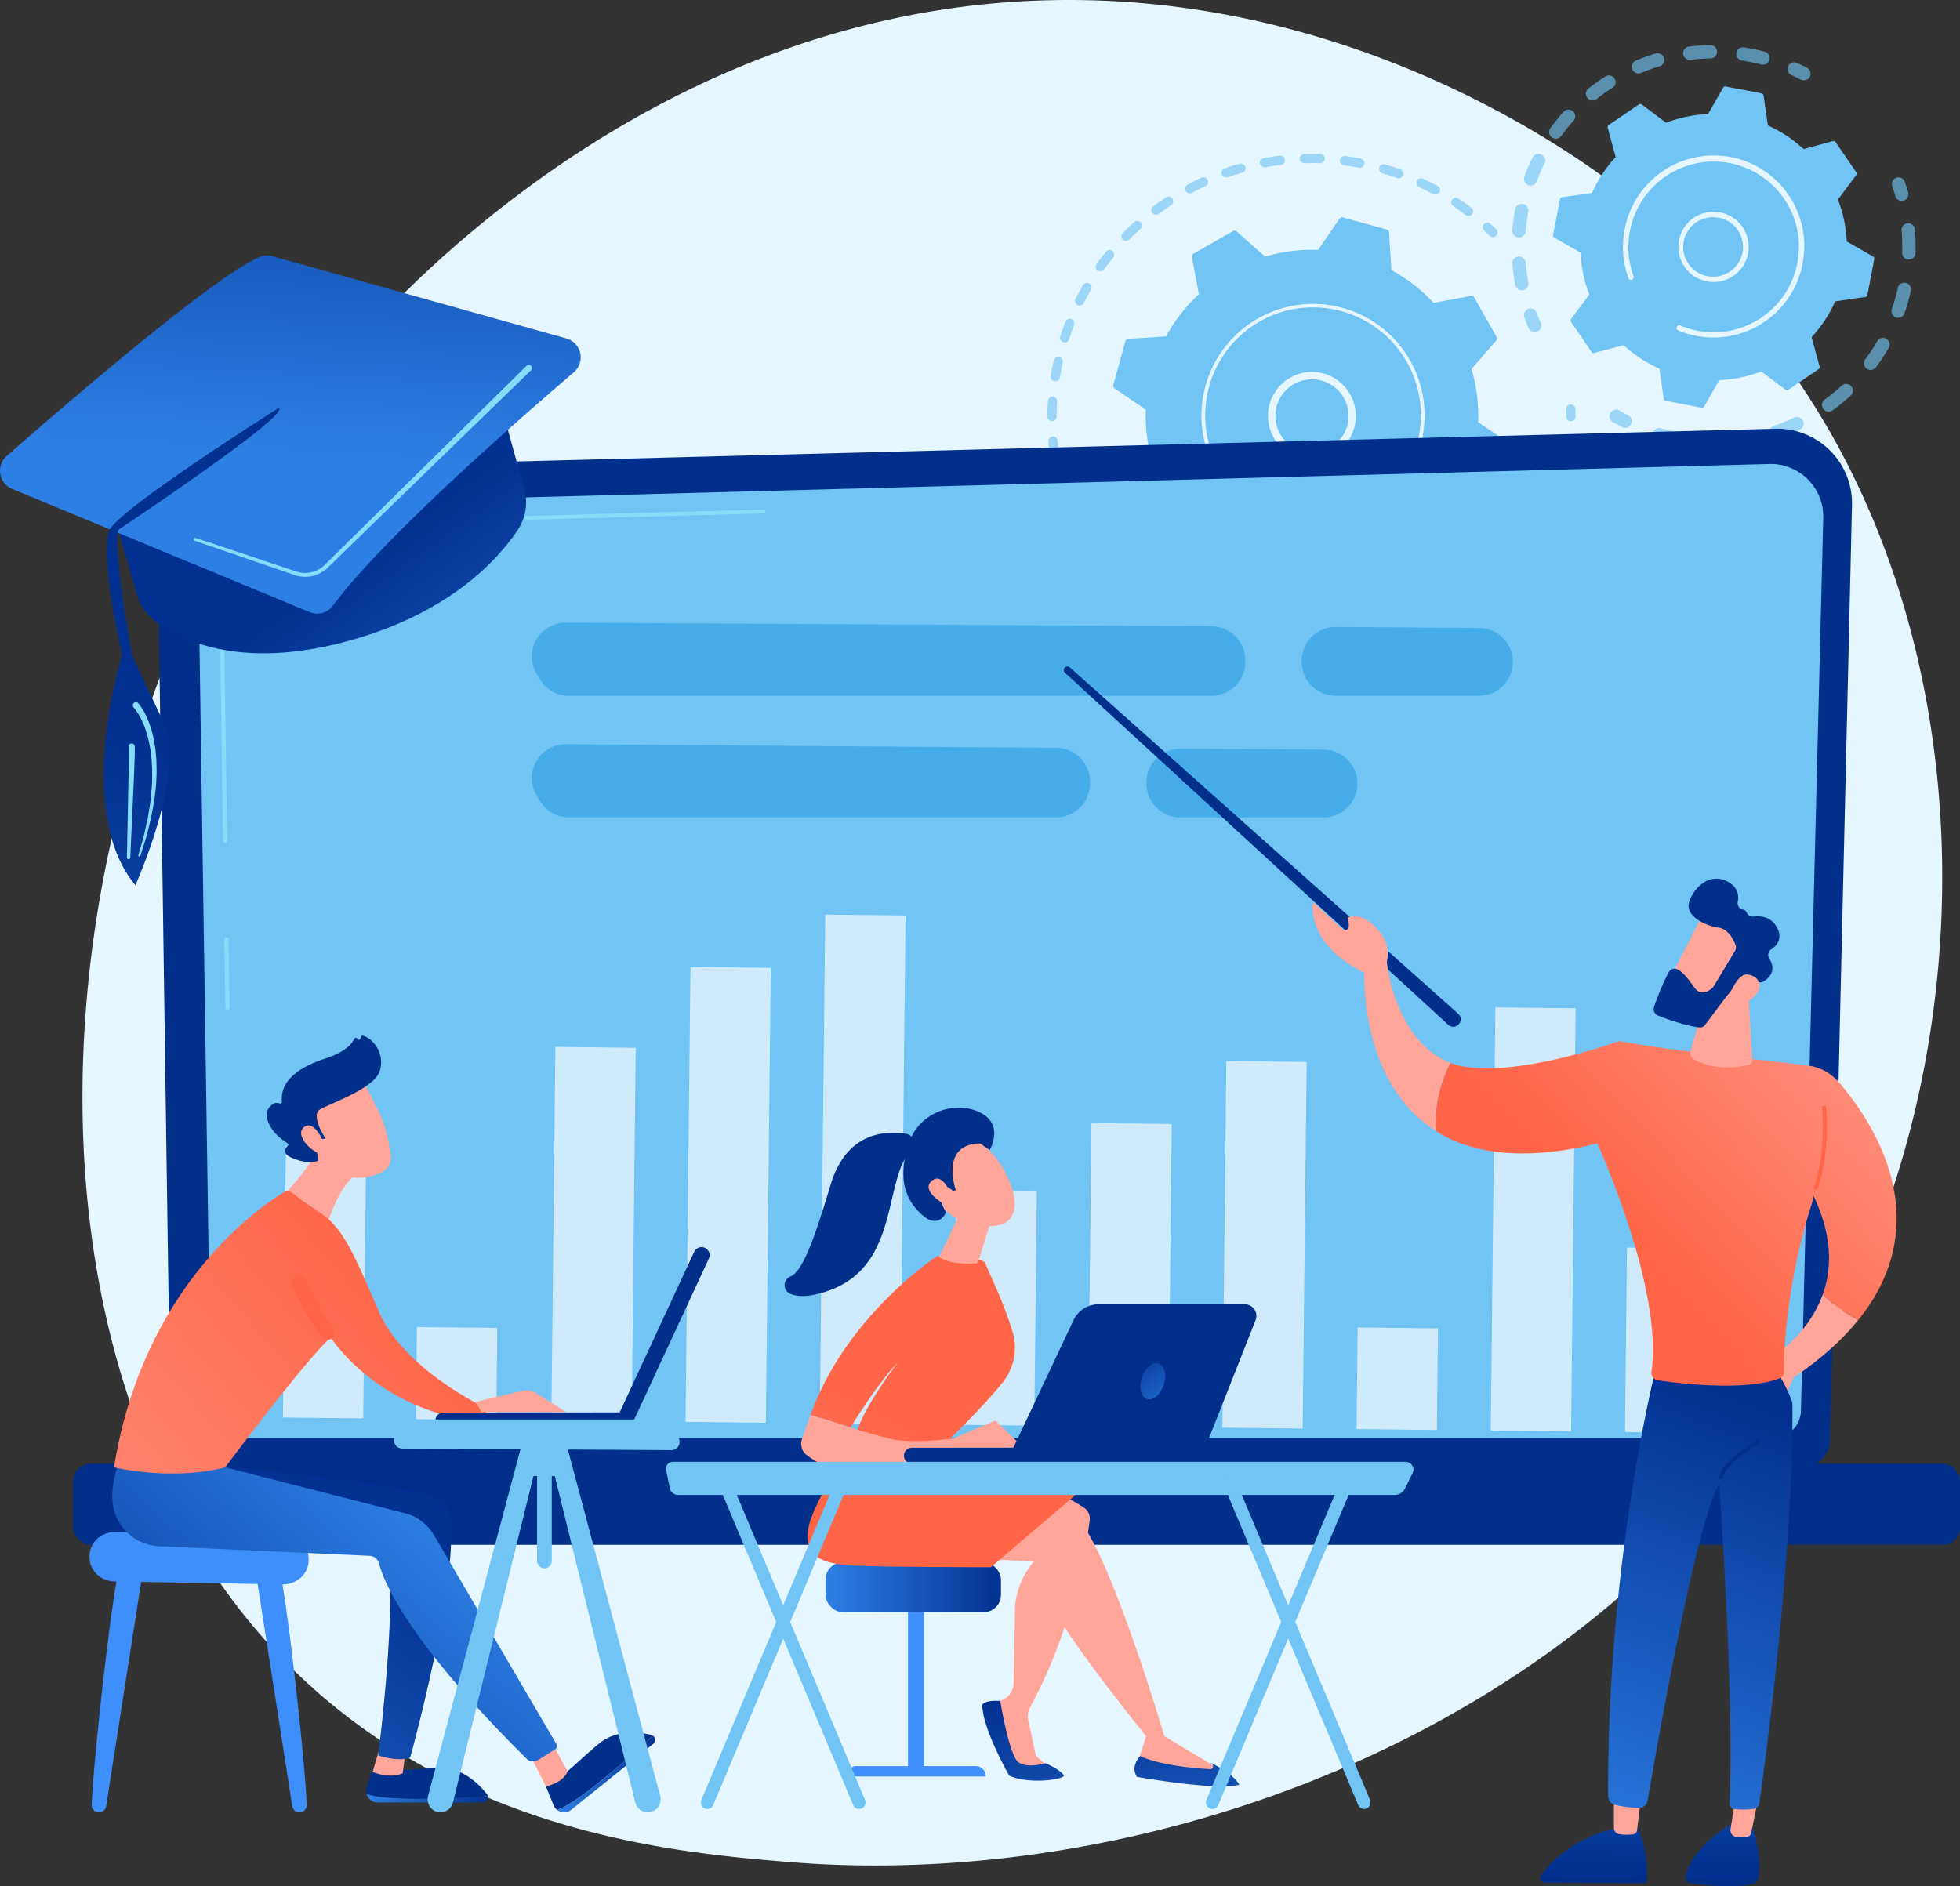 <svg id="Layer_1" data-name="Layer 1" xmlns="http://www.w3.org/2000/svg" xmlns:xlink="http://www.w3.org/1999/xlink" viewBox="0 0 857.41 825.23"><rect x="0" y="0" width="857.41" height="825.23" fill="#333333" stroke="none"/><defs><style>.cls-1{fill:url(#linear-gradient);}.cls-2{opacity:0.64;}.cls-3{fill:#71c4f4;}.cls-4{fill:url(#linear-gradient-2);}.cls-5{fill:url(#linear-gradient-3);}.cls-6{fill:url(#linear-gradient-4);}.cls-7{fill:url(#linear-gradient-5);}.cls-8{fill:url(#linear-gradient-6);}.cls-9{fill:#87dcfa;}.cls-10{fill:url(#linear-gradient-7);}.cls-11{opacity:0.66;}.cls-12{fill:#fff;}.cls-13{fill:#3e8ffc;}.cls-14{fill:url(#linear-gradient-8);}.cls-15{fill:url(#linear-gradient-9);}.cls-16{fill:url(#linear-gradient-10);}.cls-17{fill:url(#linear-gradient-11);}.cls-18{fill:url(#linear-gradient-12);}.cls-19{fill:url(#linear-gradient-13);}.cls-20{fill:url(#linear-gradient-14);}.cls-21{fill:url(#linear-gradient-15);}.cls-22{fill:url(#linear-gradient-16);}.cls-23{fill:url(#linear-gradient-17);}.cls-24{fill:url(#linear-gradient-18);}.cls-25{fill:url(#linear-gradient-19);}.cls-26{fill:url(#linear-gradient-20);}.cls-27{fill:url(#linear-gradient-21);}.cls-28{fill:url(#linear-gradient-22);}.cls-29{fill:url(#linear-gradient-23);}.cls-30{fill:url(#linear-gradient-24);}.cls-31{fill:url(#linear-gradient-25);}.cls-32{fill:url(#linear-gradient-26);}.cls-33{fill:url(#linear-gradient-27);}.cls-34{opacity:0.54;}.cls-35{fill:#2499e0;}.cls-36{fill:url(#linear-gradient-28);}.cls-37{fill:url(#linear-gradient-29);}.cls-38{fill:url(#linear-gradient-30);}.cls-39{fill:url(#linear-gradient-31);}.cls-40{fill:url(#linear-gradient-32);}.cls-41{fill:url(#linear-gradient-33);}.cls-42{fill:url(#linear-gradient-34);}.cls-43{fill:url(#linear-gradient-35);}.cls-44{fill:url(#linear-gradient-36);}.cls-45{fill:url(#linear-gradient-37);}.cls-46{fill:url(#linear-gradient-38);}.cls-47{fill:url(#linear-gradient-39);}.cls-48{fill:url(#linear-gradient-40);}.cls-49{fill:url(#linear-gradient-41);}.cls-50{fill:url(#linear-gradient-42);}.cls-51{fill:url(#linear-gradient-43);}.cls-52{fill:url(#linear-gradient-44);}.cls-53{fill:url(#linear-gradient-45);}.cls-54{fill:url(#linear-gradient-46);}.cls-55{fill:url(#linear-gradient-47);}.cls-56{fill:url(#linear-gradient-48);}.cls-57{fill:url(#linear-gradient-49);}.cls-58{fill:url(#linear-gradient-50);}.cls-59{fill:url(#linear-gradient-51);}.cls-60{fill:url(#linear-gradient-52);}.cls-61{fill:url(#linear-gradient-53);}.cls-62{fill:url(#linear-gradient-54);}.cls-63{fill:url(#linear-gradient-55);}.cls-64{fill:url(#linear-gradient-56);}.cls-65{fill:url(#linear-gradient-57);}.cls-66{fill:url(#linear-gradient-58);}.cls-67{fill:url(#linear-gradient-59);}.cls-68{fill:url(#linear-gradient-60);}.cls-69{fill:url(#linear-gradient-61);}.cls-70{fill:url(#linear-gradient-62);}</style><linearGradient id="linear-gradient" x1="36.09" y1="408.11" x2="849.64" y2="408.11" gradientUnits="userSpaceOnUse"><stop offset="0" stop-color="#e6f6fe"/><stop offset="1" stop-color="#e6f6fe"/></linearGradient><linearGradient id="linear-gradient-2" x1="554.63" y1="181.96" x2="593.2" y2="181.96" xlink:href="#linear-gradient"/><linearGradient id="linear-gradient-3" x1="525.47" y1="181.71" x2="623.06" y2="181.71" xlink:href="#linear-gradient"/><linearGradient id="linear-gradient-4" x1="734.32" y1="108.08" x2="764.96" y2="108.08" xlink:href="#linear-gradient"/><linearGradient id="linear-gradient-5" x1="710.01" y1="108.08" x2="789.26" y2="108.08" xlink:href="#linear-gradient"/><linearGradient id="linear-gradient-6" x1="373.55" y1="611.02" x2="539.34" y2="113.64" gradientUnits="userSpaceOnUse"><stop offset="0" stop-color="#012f8a"/><stop offset="1" stop-color="#012f8a"/></linearGradient><linearGradient id="linear-gradient-7" x1="461.23" y1="297.37" x2="443.23" y2="691.37" xlink:href="#linear-gradient-6"/><linearGradient id="linear-gradient-8" x1="9358.22" y1="786.71" x2="9411.34" y2="786.71" gradientTransform="translate(-9197.86)" gradientUnits="userSpaceOnUse"><stop offset="0" stop-color="#2e7fe5"/><stop offset="1" stop-color="#023191"/></linearGradient><linearGradient id="linear-gradient-9" x1="9399.15" y1="684.55" x2="9384.63" y2="784.84" gradientTransform="translate(-9197.86)" xlink:href="#linear-gradient-6"/><linearGradient id="linear-gradient-10" x1="9360.87" y1="770.7" x2="9375.24" y2="770.7" gradientTransform="translate(-9197.86)" gradientUnits="userSpaceOnUse"><stop offset="0" stop-color="#ffa59a"/><stop offset="1" stop-color="#ffa59a"/></linearGradient><linearGradient id="linear-gradient-11" x1="9441.54" y1="776.18" x2="9484.44" y2="776.18" xlink:href="#linear-gradient-8"/><linearGradient id="linear-gradient-12" x1="9471.05" y1="694.96" x2="9456.53" y2="795.25" gradientTransform="translate(-9197.86)" xlink:href="#linear-gradient-6"/><linearGradient id="linear-gradient-13" x1="32.83" y1="848.44" x2="164.16" y2="669.77" gradientTransform="matrix(1, 0, 0, 1, 0, 0)" xlink:href="#linear-gradient-8"/><linearGradient id="linear-gradient-14" x1="9428.96" y1="771.91" x2="9446.12" y2="771.91" xlink:href="#linear-gradient-10"/><linearGradient id="linear-gradient-15" x1="9384.75" y1="658.43" x2="9259.82" y2="800.07" xlink:href="#linear-gradient-8"/><linearGradient id="linear-gradient-16" x1="179.35" y1="436.14" x2="124.68" y2="551.48" gradientTransform="matrix(1, 0, 0, 1, 0, 0)" xlink:href="#linear-gradient-10"/><linearGradient id="linear-gradient-17" x1="-73.46" y1="779.2" x2="181.53" y2="558.71" gradientUnits="userSpaceOnUse"><stop offset="0" stop-color="#ffa59a"/><stop offset="1" stop-color="#ff6546"/></linearGradient><linearGradient id="linear-gradient-18" x1="269.97" y1="389.37" x2="161.98" y2="537.86" xlink:href="#linear-gradient-17"/><linearGradient id="linear-gradient-19" x1="9405.91" y1="613.05" x2="9445.55" y2="613.05" xlink:href="#linear-gradient-10"/><linearGradient id="linear-gradient-20" x1="10936.35" y1="1663.79" x2="10893.87" y2="1696.29" gradientTransform="translate(-10897.99 265.49) rotate(-7.5)" xlink:href="#linear-gradient-10"/><linearGradient id="linear-gradient-21" x1="10906.51" y1="1638.13" x2="10944.97" y2="1687.66" gradientTransform="translate(-10897.99 265.49) rotate(-7.5)" xlink:href="#linear-gradient-6"/><linearGradient id="linear-gradient-22" x1="10931.08" y1="1656.9" x2="10888.6" y2="1689.41" gradientTransform="translate(-10897.99 265.49) rotate(-7.5)" xlink:href="#linear-gradient-10"/><linearGradient id="linear-gradient-23" x1="838.88" y1="-6797.77" x2="732.86" y2="-6695.27" gradientTransform="matrix(-1.39, -0.07, -0.07, 1.39, -7588.19, 1020.45)" xlink:href="#linear-gradient-6"/><linearGradient id="linear-gradient-24" x1="2332.59" y1="-11831.38" x2="2226.57" y2="-11728.89" gradientTransform="matrix(0.65, -1.23, -1.23, -0.65, -3921.96, -8091.01)" xlink:href="#linear-gradient-6"/><linearGradient id="linear-gradient-25" x1="157.82" y1="242.88" x2="269.82" y2="398.88" gradientUnits="userSpaceOnUse"><stop offset="0" stop-color="#023191"/><stop offset="1" stop-color="#2e7fe5"/></linearGradient><linearGradient id="linear-gradient-26" x1="136.01" y1="11.63" x2="126.01" y2="199.63" xlink:href="#linear-gradient-25"/><linearGradient id="linear-gradient-27" x1="-3568.6" y1="321.13" x2="-3686.71" y2="658.59" gradientTransform="translate(3618.47)" xlink:href="#linear-gradient-25"/><linearGradient id="linear-gradient-28" x1="23165.81" y1="694.46" x2="23242.54" y2="694.46" gradientTransform="matrix(-1, 0, 0, 1, 23603.67, 0)" xlink:href="#linear-gradient-25"/><linearGradient id="linear-gradient-29" x1="23154.24" y1="712.52" x2="23195.05" y2="813.13" gradientTransform="matrix(-1, 0, 0, 1, 23603.67, 0)" xlink:href="#linear-gradient-10"/><linearGradient id="linear-gradient-30" x1="23157.24" y1="744.32" x2="23149.95" y2="856.06" gradientTransform="matrix(-1, 0, 0, 1, 23603.67, 0)" xlink:href="#linear-gradient-25"/><linearGradient id="linear-gradient-31" x1="23068.75" y1="715.42" x2="23173.3" y2="715.42" gradientTransform="matrix(-1, 0, 0, 1, 23603.67, 0)" xlink:href="#linear-gradient-10"/><linearGradient id="linear-gradient-32" x1="23182.41" y1="729.24" x2="23172.91" y2="795.2" gradientTransform="matrix(-1, 0, 0, 1, 23603.67, 0)" gradientUnits="userSpaceOnUse"><stop offset="0" stop-color="#ff6546"/><stop offset="1" stop-color="#ffa59a"/></linearGradient><linearGradient id="linear-gradient-33" x1="23086.92" y1="739.74" x2="23079.63" y2="851.47" gradientTransform="matrix(-1, 0, 0, 1, 23603.67, 0)" xlink:href="#linear-gradient-25"/><linearGradient id="linear-gradient-34" x1="23211.52" y1="621.97" x2="23267.08" y2="742.88" xlink:href="#linear-gradient-32"/><linearGradient id="linear-gradient-35" x1="23175.16" y1="515.9" x2="23185.45" y2="558.15" gradientTransform="matrix(-1, 0, 0, 1, 23603.67, 0)" xlink:href="#linear-gradient-10"/><linearGradient id="linear-gradient-36" x1="23192.28" y1="489.07" x2="23171.88" y2="535.1" gradientTransform="matrix(-1, 0, 0, 1, 23603.67, 0)" xlink:href="#linear-gradient-10"/><linearGradient id="linear-gradient-37" x1="23244.19" y1="449.75" x2="23166.72" y2="530.36" gradientTransform="matrix(-1, 0, 0, 1, 23603.67, 0)" xlink:href="#linear-gradient-6"/><linearGradient id="linear-gradient-38" x1="23204.46" y1="494.47" x2="23184.05" y2="540.5" gradientTransform="matrix(-1, 0, 0, 1, 23603.67, 0)" xlink:href="#linear-gradient-10"/><linearGradient id="linear-gradient-39" x1="23244.33" y1="570.08" x2="23197.35" y2="644.59" gradientTransform="matrix(-1, 0, 0, 1, 23603.67, 0)" xlink:href="#linear-gradient-10"/><linearGradient id="linear-gradient-40" x1="23278.63" y1="482.85" x2="23201.15" y2="563.46" gradientTransform="matrix(-1, 0, 0, 1, 23603.67, 0)" xlink:href="#linear-gradient-6"/><linearGradient id="linear-gradient-41" x1="23020.95" y1="1683.09" x2="22959.12" y2="1700.04" gradientTransform="matrix(-1, -0.05, -0.05, 1, 23462.07, 76.08)" xlink:href="#linear-gradient-6"/><linearGradient id="linear-gradient-42" x1="23134.39" y1="579.98" x2="23090.53" y2="626.35" gradientTransform="matrix(-1, 0, 0, 1, 23603.67, 0)" xlink:href="#linear-gradient-6"/><linearGradient id="linear-gradient-43" x1="23107.87" y1="591.53" x2="23087.97" y2="621.5" gradientTransform="matrix(-1, 0, 0, 1, 23603.67, 0)" xlink:href="#linear-gradient-25"/><linearGradient id="linear-gradient-44" x1="9299.5" y1="861.12" x2="9016.51" y2="1260.4" gradientTransform="matrix(-0.98, -0.17, -0.17, 0.98, 9840.39, 1088.93)" xlink:href="#linear-gradient-6"/><linearGradient id="linear-gradient-45" x1="9365.4" y1="709.88" x2="9366.06" y2="815.88" gradientTransform="matrix(-1, 0, 0, 1, 10119.54, 0)" xlink:href="#linear-gradient-8"/><linearGradient id="linear-gradient-46" x1="9430.75" y1="771.83" x2="9313.32" y2="864.04" gradientTransform="matrix(-1, 0, 0, 1, 10119.54, 0)" xlink:href="#linear-gradient-6"/><linearGradient id="linear-gradient-47" x1="9306.66" y1="588.44" x2="9349.71" y2="588.44" gradientTransform="matrix(-1, 0, 0, 1, 10119.54, 0)" xlink:href="#linear-gradient-10"/><linearGradient id="linear-gradient-48" x1="9358.92" y1="773.16" x2="9352.75" y2="826.97" gradientTransform="matrix(-1, 0, 0, 1, 10119.54, 0)" xlink:href="#linear-gradient-10"/><linearGradient id="linear-gradient-49" x1="9451.61" y1="798.4" x2="9334.18" y2="890.6" gradientTransform="matrix(-1, 0, 0, 1, 10119.54, 0)" xlink:href="#linear-gradient-6"/><linearGradient id="linear-gradient-50" x1="9421.63" y1="709.53" x2="9422.3" y2="815.53" gradientTransform="matrix(-1, 0, 0, 1, 10119.54, 0)" xlink:href="#linear-gradient-8"/><linearGradient id="linear-gradient-51" x1="9409.14" y1="778.91" x2="9402.98" y2="832.73" gradientTransform="matrix(-1, 0, 0, 1, 10119.54, 0)" xlink:href="#linear-gradient-10"/><linearGradient id="linear-gradient-52" x1="697.41" y1="823.72" x2="776.08" y2="616.39" gradientTransform="matrix(1, 0, 0, 1, 0, 0)" xlink:href="#linear-gradient-8"/><linearGradient id="linear-gradient-53" x1="859.22" y1="422.25" x2="722.73" y2="552.75" xlink:href="#linear-gradient-17"/><linearGradient id="linear-gradient-54" x1="9372.64" y1="424.5" x2="9347.35" y2="533.8" gradientTransform="matrix(-1, 0, 0, 1, 10119.54, 0)" xlink:href="#linear-gradient-10"/><linearGradient id="linear-gradient-55" x1="4373.61" y1="2070.37" x2="4331.84" y2="2125.62" gradientTransform="matrix(-0.69, -0.73, -0.73, 0.69, 5256.01, 2170.71)" xlink:href="#linear-gradient-10"/><linearGradient id="linear-gradient-56" x1="4341.71" y1="2083.64" x2="4391.6" y2="2083.64" gradientTransform="matrix(-0.69, -0.73, -0.73, 0.69, 5256.01, 2170.71)" xlink:href="#linear-gradient-6"/><linearGradient id="linear-gradient-57" x1="4312.44" y1="2114.13" x2="4345.94" y2="2079.76" gradientTransform="matrix(-0.69, -0.73, -0.73, 0.69, 5256.01, 2170.71)" xlink:href="#linear-gradient-10"/><linearGradient id="linear-gradient-58" x1="959.96" y1="363.59" x2="842.97" y2="462.59" xlink:href="#linear-gradient-17"/><linearGradient id="linear-gradient-59" x1="745.1" y1="487.77" x2="765.1" y2="677.76" xlink:href="#linear-gradient-6"/><linearGradient id="linear-gradient-60" x1="799.6" y1="359.89" x2="663.11" y2="490.39" xlink:href="#linear-gradient-17"/><linearGradient id="linear-gradient-61" x1="9524.86" y1="385.47" x2="9499.39" y2="468.72" gradientTransform="matrix(-1, 0, 0, 1, 10119.54, 0)" xlink:href="#linear-gradient-10"/><linearGradient id="linear-gradient-62" x1="9534.78" y1="388.51" x2="9509.31" y2="471.75" gradientTransform="matrix(-1, 0, 0, 1, 10119.54, 0)" xlink:href="#linear-gradient-10"/></defs><title>format-3</title><path class="cls-1" d="M815.53,553.4C733.12,746,515.56,828.78,345.11,814.68c-46.54-3.86-140.19-11.61-213.3-80.75C-8.61,601.14,13,323.58,147.43,160.17c17.31-21,137.13-162,323.85-160.15C608,1.4,703.93,78.62,715.6,88.24a376.42,376.42,0,0,1,76.54,86.85C861,282.74,867,433,815.53,553.4Z"/><g class="cls-2"><path class="cls-3" d="M460.64,198.22a2,2,0,0,1-1.69-1.77c-.13-1.1-.24-2.2-.34-3.3a2,2,0,0,1,4.06-.36c.09,1.06.21,2.12.33,3.18a2,2,0,0,1-1.78,2.26A1.87,1.87,0,0,1,460.64,198.22Z"/><path class="cls-3" d="M459.85,184.17a2,2,0,0,1-1.7-2c0-2.25.1-4.53.25-6.77a2,2,0,1,1,4.07.27c-.15,2.16-.22,4.36-.24,6.53a2,2,0,0,1-2.05,2A1.84,1.84,0,0,1,459.85,184.17Zm1.47-17.39a2,2,0,0,1-1.67-2.34l.12-.73c.33-2,.72-4,1.15-5.92a2,2,0,1,1,4,.88c-.42,1.9-.79,3.82-1.11,5.72l-.12.7a2,2,0,0,1-2.34,1.69Zm4.1-17-.29-.07a2,2,0,0,1-1.32-2.57c.7-2.14,1.46-4.29,2.27-6.38a2,2,0,1,1,3.8,1.48c-.78,2-1.52,4.09-2.19,6.15A2,2,0,0,1,465.42,149.81ZM472,133.66a1.88,1.88,0,0,1-.58-.19,2,2,0,0,1-.9-2.74c1-2,2.1-4,3.23-5.95a2,2,0,1,1,3.52,2c-1.09,1.88-2.13,3.82-3.11,5.75A2,2,0,0,1,472,133.66Zm9-14.93a2.23,2.23,0,0,1-.85-.35,2,2,0,0,1-.46-2.85c1.31-1.83,2.69-3.64,4.11-5.39a2,2,0,1,1,3.17,2.57c-1.37,1.68-2.71,3.43-4,5.2A2,2,0,0,1,481.08,118.73Zm11.25-13.36a2.08,2.08,0,0,1-1.09-.56,2,2,0,0,1,0-2.88c1.58-1.61,3.23-3.19,4.89-4.7a2,2,0,0,1,2.74,3c-1.61,1.45-3.2,3-4.72,4.52A2,2,0,0,1,492.33,105.37Zm13.16-11.48a2.11,2.11,0,0,1-1.3-.79,2,2,0,0,1,.42-2.86c1.8-1.34,3.67-2.65,5.55-3.89a2,2,0,0,1,2.24,3.41c-1.81,1.19-3.61,2.45-5.36,3.75A2,2,0,0,1,505.49,93.89Zm14.75-9.33a2.07,2.07,0,0,1-1.46-1.06,2,2,0,0,1,.85-2.75c2-1.06,4-2.07,6.07-3a2,2,0,0,1,1.7,3.71c-2,.9-3.95,1.87-5.86,2.89A2.06,2.06,0,0,1,520.24,84.56Zm16-7a2,2,0,0,1-.33-3.94c2.13-.74,4.3-1.42,6.46-2a2,2,0,1,1,1.11,3.92c-2.09.59-4.18,1.25-6.23,2A2.06,2.06,0,0,1,536.24,77.59ZM642,94.42a2.06,2.06,0,0,1-.89-.38c-1.73-1.31-3.52-2.59-5.32-3.8A2,2,0,0,1,638,86.85c1.87,1.26,3.73,2.58,5.52,3.94A2,2,0,0,1,642,94.42ZM553.12,73.15a2,2,0,0,1,0-4c2.21-.4,4.46-.74,6.69-1a2,2,0,0,1,.49,4c-2.14.26-4.31.59-6.45,1A2.06,2.06,0,0,1,553.12,73.15ZM627.29,85a2.07,2.07,0,0,1-.62-.21c-1.91-1-3.88-2-5.85-2.94a2,2,0,0,1,1.72-3.69c2,1,4.08,2,6.06,3a2,2,0,0,1-1.31,3.8Zm-56.82-13.6a2,2,0,0,1,.29-4.05c2.25,0,4.53,0,6.77,0a2,2,0,0,1-.14,4.08c-2.16-.08-4.36-.09-6.53,0A2.56,2.56,0,0,1,570.47,71.37Zm40.86,6.53a2.14,2.14,0,0,1-.34-.09c-2-.73-4.14-1.4-6.22-2a2,2,0,0,1,1.13-3.92c2.16.63,4.33,1.32,6.45,2.07a2,2,0,0,1-1,3.94ZM587.9,72.29a2,2,0,0,1,.6-4c2.22.29,4.47.65,6.69,1.07a2,2,0,0,1-.76,4c-2.15-.4-4.31-.75-6.45-1Z"/><path class="cls-3" d="M652.68,103.67a2,2,0,0,1-1.09-.55c-.76-.74-1.53-1.48-2.31-2.2a2,2,0,0,1,2.76-3c.82.75,1.62,1.51,2.41,2.29a2,2,0,0,1-1.77,3.46Z"/></g><g class="cls-2"><path class="cls-3" d="M686.85,184.28a2,2,0,0,1-1.7-2c0-1.07,0-2.13-.06-3.2a2,2,0,0,1,4.08-.13c0,1.1.05,2.21.06,3.32a2,2,0,0,1-2,2A2,2,0,0,1,686.85,184.28Z"/><path class="cls-3" d="M552.5,296.38h0c-1.94-.36-3.89-.78-5.81-1.24l-.71-.17a2,2,0,0,1,1-4l.68.17c1.85.44,3.74.85,5.61,1.2a2,2,0,0,1-.71,4ZM563,297.86a2,2,0,0,1,.53-4c2.13.19,4.29.33,6.42.4a2,2,0,1,1-.14,4.08c-2.21-.08-4.45-.22-6.65-.42ZM535.89,292a2,2,0,0,1-.33-.09c-2.1-.73-4.19-1.53-6.23-2.37a2,2,0,0,1,1.56-3.77c2,.82,4,1.59,6,2.29a2,2,0,0,1-1,3.94Zm44.32,6.17a2,2,0,0,1,.22-4c2.13-.13,4.29-.32,6.4-.57a2,2,0,1,1,.48,4.05c-2.19.26-4.43.46-6.64.59A1.75,1.75,0,0,1,580.21,298.13Zm-60.07-13a1.7,1.7,0,0,1-.61-.21c-2-1-3.91-2.14-5.81-3.29a2,2,0,1,1,2.12-3.48c1.82,1.1,3.71,2.17,5.59,3.17a2,2,0,0,1-1.29,3.81Zm77.09,10.71a2,2,0,0,1-.09-4c2.08-.45,4.18-1,6.24-1.54a2,2,0,0,1,1.08,3.93c-2.13.59-4.3,1.12-6.46,1.59A2,2,0,0,1,597.23,295.8Zm-91.62-19.89a2,2,0,0,1-.87-.37c-1.78-1.33-3.54-2.72-5.23-4.14a2,2,0,1,1,2.62-3.12c1.63,1.37,3.33,2.71,5,4a2,2,0,0,1-1.56,3.64Zm108.08,15a2,2,0,0,1-.39-3.91c2-.76,4-1.59,5.94-2.47a2,2,0,1,1,1.67,3.72c-2,.91-4.09,1.77-6.15,2.56A2.08,2.08,0,0,1,613.69,290.91Zm15.54-7.31a2,2,0,0,1-.66-3.78c1.86-1.06,3.71-2.18,5.5-3.33a2,2,0,1,1,2.21,3.42c-1.86,1.2-3.78,2.36-5.7,3.45A2.09,2.09,0,0,1,629.23,283.6ZM643.5,274a2.07,2.07,0,0,1-1.26-.76,2,2,0,0,1,.34-2.86c1.68-1.32,3.35-2.7,4.95-4.12a2,2,0,0,1,2.7,3.06c-1.66,1.47-3.39,2.9-5.13,4.27A2,2,0,0,1,643.5,274Zm12.67-11.61a2,2,0,0,1-1-.52A2,2,0,0,1,655,259c1.46-1.56,2.9-3.18,4.27-4.82a2,2,0,0,1,3.13,2.61c-1.43,1.7-2.91,3.38-4.43,5A2.05,2.05,0,0,1,656.17,262.43ZM667,249a1.94,1.94,0,0,1-.81-.32,2,2,0,0,1-.53-2.84c1.21-1.76,2.38-3.58,3.49-5.41a2,2,0,0,1,3.49,2.1c-1.15,1.9-2.36,3.79-3.62,5.62A2,2,0,0,1,667,249Zm8.62-14.87A2.19,2.19,0,0,1,675,234a2,2,0,0,1-.95-2.72c.93-1.93,1.81-3.9,2.62-5.87a2,2,0,1,1,3.77,1.55c-.84,2-1.76,4.09-2.72,6.09A2,2,0,0,1,675.57,234.17Zm6.26-16-.27-.07a2,2,0,0,1-1.35-2.54c.63-2,1.2-4.13,1.71-6.2a2,2,0,1,1,4,1c-.53,2.15-1.12,4.31-1.77,6.42A2,2,0,0,1,681.83,218.18Zm3.78-16.76a2,2,0,0,1-1.67-2.31c.31-2.11.57-4.26.76-6.39a2,2,0,0,1,4.06.37c-.2,2.2-.46,4.43-.79,6.62a2.05,2.05,0,0,1-2.32,1.72Z"/><path class="cls-3" d="M492.6,264.58a2,2,0,0,1-1.11-.57c-.78-.79-1.54-1.59-2.29-2.4a2,2,0,1,1,3-2.78q1.1,1.17,2.22,2.31a2,2,0,0,1-1.8,3.44Z"/></g><path class="cls-3" d="M503,233.77a1.36,1.36,0,0,0,1.43.66l16.3-3.05a71.91,71.91,0,0,0,18.46,14.36l1.06,16.54a1.34,1.34,0,0,0,1,1.22l19.17,5.27a1.34,1.34,0,0,0,1.48-.54l9.36-13.67a72.07,72.07,0,0,0,23.21-2.92l12.45,10.95a1.34,1.34,0,0,0,1.57.16l17.28-9.83a1.34,1.34,0,0,0,.67-1.43l-3-16.29a72.13,72.13,0,0,0,14.36-18.47l16.53-1.06a1.35,1.35,0,0,0,1.23-1l5.27-19.18a1.36,1.36,0,0,0-.54-1.48l-13.67-9.36a72.35,72.35,0,0,0-2.92-23.21L654.55,149a1.34,1.34,0,0,0,.16-1.57l-9.83-17.28a1.36,1.36,0,0,0-1.43-.67l-16.3,3.05a72.35,72.35,0,0,0-18.46-14.36l-1.06-16.53a1.36,1.36,0,0,0-1-1.23l-19.17-5.27a1.36,1.36,0,0,0-1.48.55l-9.36,13.67a72.06,72.06,0,0,0-23.21,2.91l-12.45-11a1.36,1.36,0,0,0-1.57-.16L522.11,111a1.35,1.35,0,0,0-.67,1.43l3,16.3a71.91,71.91,0,0,0-14.36,18.46l-16.54,1.06a1.37,1.37,0,0,0-1.22,1l-5.27,19.17a1.35,1.35,0,0,0,.54,1.48l13.67,9.36a72.35,72.35,0,0,0,2.92,23.21l-11,12.45a1.34,1.34,0,0,0-.16,1.57Z"/><path class="cls-4" d="M570.66,201a19.29,19.29,0,0,1,3.66-38.29A19.28,19.28,0,1,1,570.66,201Zm5.93-34.81a15,15,0,0,0-2.34-.22,16,16,0,1,0,2.34.22Z"/><path class="cls-5" d="M566.18,229.84a48.74,48.74,0,0,1-4.84-1.07,49.63,49.63,0,0,1-7-2.5l-.06,0-.29-.13,0,0h0l0,0-.14-.06h0l-.06,0h0l-.43-.2-.15-.07-.91-.45-.53-.27a.81.81,0,0,1-.42-.86.75.75,0,0,1,.08-.24.81.81,0,0,1,1.1-.34,47.4,47.4,0,0,0,9.35,3.66,47.16,47.16,0,0,0,58-33c.43-1.56.77-3.12,1-4.68a47.16,47.16,0,0,0-92-20.31,47.76,47.76,0,0,0-1,4.68,47,47,0,0,0,1.07,20.44.87.87,0,0,1,0,.36.81.81,0,0,1-1.59.08,48.6,48.6,0,0,1-1.09-21.15,47.52,47.52,0,0,1,1.07-4.84,48.79,48.79,0,0,1,95.17,21c-.28,1.61-.63,3.23-1.08,4.85A48.86,48.86,0,0,1,566.18,229.84Z"/><path class="cls-3" d="M697.41,154.43,710.24,151a57.63,57.63,0,0,0,15.67,10.31l1.89,13.14a1.11,1.11,0,0,0,.88.92l15.65,3a1.09,1.09,0,0,0,1.15-.53l6.61-11.52a57.85,57.85,0,0,0,18.36-3.8l10.64,8a1.1,1.1,0,0,0,1.27,0l13.18-9a1.07,1.07,0,0,0,.44-1.19l-3.47-12.82a57.87,57.87,0,0,0,10.31-15.67L816,129.92a1.08,1.08,0,0,0,.91-.88l3-15.65a1.1,1.1,0,0,0-.53-1.15l-11.52-6.61A57.85,57.85,0,0,0,804,87.27l8-10.64a1.1,1.1,0,0,0,0-1.27l-9-13.18a1.07,1.07,0,0,0-1.19-.44L789,65.21A58,58,0,0,0,773.37,54.9l-1.89-13.14a1.08,1.08,0,0,0-.88-.91l-15.65-3a1.1,1.1,0,0,0-1.15.53L747.19,49.9a57.85,57.85,0,0,0-18.36,3.8l-10.64-8a1.1,1.1,0,0,0-1.27,0l-13.19,9a1.1,1.1,0,0,0-.44,1.19l3.48,12.82a57.79,57.79,0,0,0-10.31,15.67l-13.14,1.89a1.11,1.11,0,0,0-.92.88l-3,15.65a1.09,1.09,0,0,0,.53,1.15l11.52,6.61a57.85,57.85,0,0,0,3.8,18.36l-8,10.64a1.1,1.1,0,0,0,0,1.27l9,13.19A1.09,1.09,0,0,0,697.41,154.43Z"/><path class="cls-6" d="M747.06,123.19a15.37,15.37,0,1,1,3.47.18A15.35,15.35,0,0,1,747.06,123.19Zm4.74-27.91A13,13,0,1,0,750.4,121a13,13,0,0,0,1.4-25.76Z"/><g class="cls-2"><path class="cls-3" d="M670.88,145.25a2.91,2.91,0,0,1-2.19-1.71c-.64-1.46-1.25-3-1.81-4.46a2.92,2.92,0,1,1,5.46-2.05c.52,1.4,1.09,2.81,1.69,4.17a2.92,2.92,0,0,1-3.15,4.05Z"/><path class="cls-3" d="M665.23,127a2.94,2.94,0,0,1-2.38-2.34,91.73,91.73,0,0,1-1.24-9.1,2.92,2.92,0,1,1,5.81-.49,83.09,83.09,0,0,0,1.16,8.5,2.91,2.91,0,0,1-2.32,3.41A3,3,0,0,1,665.23,127ZM664,103.81a2.91,2.91,0,0,1-2.41-3.12c.2-2.46.51-5,.92-7.39.1-.58.2-1.15.31-1.72a2.88,2.88,0,0,1,3.41-2.32,2.92,2.92,0,0,1,2.32,3.41c-.1.53-.2,1.06-.29,1.6-.38,2.28-.67,4.6-.86,6.9a2.92,2.92,0,0,1-3.15,2.67Zm5.08-22.7a3.58,3.58,0,0,1-.54-.14,2.92,2.92,0,0,1-1.71-3.75,88.65,88.65,0,0,1,3.66-8.43,2.92,2.92,0,0,1,5.22,2.6,83.13,83.13,0,0,0-3.42,7.87A2.9,2.9,0,0,1,669.08,81.11Zm11-20.48a2.83,2.83,0,0,1-1.23-.52,2.91,2.91,0,0,1-.63-4.07A87.9,87.9,0,0,1,684,48.91a2.91,2.91,0,0,1,4.33,3.9A82.47,82.47,0,0,0,683,59.48,2.93,2.93,0,0,1,680.1,60.63Zm16.13-16.75a2.92,2.92,0,0,1-1.32-5.17,90.58,90.58,0,0,1,7.49-5.31,2.92,2.92,0,0,1,3.12,4.93,81.07,81.07,0,0,0-7,5A2.94,2.94,0,0,1,696.23,43.88Zm20-11.8a2.92,2.92,0,0,1-.64-5.57,90.94,90.94,0,0,1,8.66-3.09A2.92,2.92,0,0,1,726,29a85.06,85.06,0,0,0-8.07,2.88A2.91,2.91,0,0,1,716.27,32.08Zm22.48-5.93a2.92,2.92,0,0,1,.14-5.77c1.84-.22,3.72-.39,5.59-.5,1.19-.07,2.38-.12,3.57-.14a2.92,2.92,0,1,1,.11,5.83c-1.11,0-2.22.07-3.34.13-1.75.1-3.5.26-5.23.47A2.62,2.62,0,0,1,738.75,26.15Zm32,2.11-.26-.05a82.29,82.29,0,0,0-8.4-1.73,2.88,2.88,0,0,1-2.45-3.31,2.91,2.91,0,0,1,3.32-2.45,85.45,85.45,0,0,1,9,1.85,2.91,2.91,0,0,1-1.21,5.69Z"/><path class="cls-3" d="M788.56,35.13a2.55,2.55,0,0,1-.87-.29c-1.32-.69-2.69-1.35-4-2a2.91,2.91,0,1,1,2.4-5.31c1.46.66,2.92,1.37,4.34,2.11a2.91,2.91,0,0,1-1.83,5.46Z"/></g><g class="cls-2"><path class="cls-3" d="M831.43,87.86a3,3,0,0,1-2.33-2.09c-.4-1.45-.85-2.9-1.33-4.31a2.91,2.91,0,1,1,5.52-1.87c.52,1.51,1,3.06,1.43,4.6a2.92,2.92,0,0,1-2,3.6A2.89,2.89,0,0,1,831.43,87.86Z"/><path class="cls-3" d="M734.89,195.21A87.74,87.74,0,0,1,725,193a2.91,2.91,0,1,1,1.62-5.6,82.57,82.57,0,0,0,9.19,2.1l.12,0a2.92,2.92,0,0,1-1,5.75l-.08,0Zm16.1,1.16a2.92,2.92,0,0,1,.42-5.79c1,0,2-.06,3.05-.12,2.16-.13,4.34-.34,6.47-.63a2.92,2.92,0,0,1,.8,5.78c-2.29.31-4.62.54-6.93.67-1.09.07-2.18.11-3.26.13A2.5,2.5,0,0,1,751,196.37Zm25.48-4.44a2.9,2.9,0,0,1-2.28-1.94,2.93,2.93,0,0,1,1.83-3.7,82.56,82.56,0,0,0,8.85-3.56,2.91,2.91,0,1,1,2.49,5.27,87.29,87.29,0,0,1-9.48,3.82A2.84,2.84,0,0,1,776.47,191.93Zm23-11.88a2.87,2.87,0,0,1-1.87-1.16,2.91,2.91,0,0,1,.64-4.07,83.82,83.82,0,0,0,7.37-6.06,2.92,2.92,0,1,1,4,4.28,89,89,0,0,1-7.9,6.49A2.93,2.93,0,0,1,799.43,180.05Zm18.36-18.21a2.93,2.93,0,0,1-1.86-4.62,81.21,81.21,0,0,0,5.24-8,2.92,2.92,0,0,1,5.06,2.91,89.86,89.86,0,0,1-5.61,8.55A2.94,2.94,0,0,1,817.79,161.84ZM829.89,139l-.48-.12a2.92,2.92,0,0,1-1.79-3.72,80.7,80.7,0,0,0,2.6-9.18,2.88,2.88,0,0,1,3.48-2.22,2.93,2.93,0,0,1,2.22,3.48,90.41,90.41,0,0,1-2.79,9.84A2.93,2.93,0,0,1,829.89,139Zm4.66-25.45a2.9,2.9,0,0,1-2.42-3c.07-2.42,0-4.88-.11-7.31,0-.75-.1-1.49-.16-2.24a2.92,2.92,0,1,1,5.81-.49c.07.79.12,1.59.17,2.39.15,2.6.19,5.23.12,7.82a2.92,2.92,0,0,1-3,2.83A1.84,1.84,0,0,1,834.55,113.53Z"/><path class="cls-3" d="M710.38,187.1a2.87,2.87,0,0,1-.84-.28c-1.43-.72-2.85-1.5-4.24-2.31a2.91,2.91,0,0,1,2.93-5c1.3.75,2.63,1.48,4,2.16a2.91,2.91,0,0,1-1.81,5.47Z"/></g><path class="cls-7" d="M743.07,147.15c-.29,0-.58-.1-.87-.15h0a40,40,0,0,1-8.07-2.45,1.18,1.18,0,0,1-.7-1.27,1.29,1.29,0,0,1,.08-.26,1.18,1.18,0,0,1,1.53-.62,37.51,37.51,0,0,0,7.6,2.31,37.28,37.28,0,0,0,43.62-29.63c.06-.27.1-.53.15-.8a37.29,37.29,0,0,0-73.4-13.2c0,.27-.1.53-.14.8a37.21,37.21,0,0,0,1.74,19,1.09,1.09,0,0,1,0,.59,1.16,1.16,0,0,1-2.24.21,39.51,39.51,0,0,1-1.85-20.19l.15-.85a39.62,39.62,0,0,1,78,14l-.15.85a39.62,39.62,0,0,1-45.49,31.63Z"/><path class="cls-8" d="M800.62,629.37a13,13,0,0,1-13,13h-700a13,13,0,0,1-13-13l-5.82-404c0-7.15,8.38-21.09,23.74-20l684.15-17.78a32.68,32.68,0,0,1,33.47,33.51Z"/><path class="cls-3" d="M787.84,616.91a12.3,12.3,0,0,1-12.25,12.29H104.52a12.3,12.3,0,0,1-12.25-12.29L86.78,250.16c.64-22.07,19.91-30,31.59-29.53L774.07,203a23,23,0,0,1,23.52,23.56Z"/><path class="cls-9" d="M99.52,441.72a.89.89,0,0,1-.92-.83l-.43-29.75a.92.92,0,0,1,1.84,0l.44,29.74a.88.88,0,0,1-.91.86Z"/><path class="cls-9" d="M98.46,368.84a.88.88,0,0,1-.92-.84L95.87,254.09c0-7.94,2.59-14.19,7.6-18.6,8.3-7.32,20.63-6.93,21.14-6.91L334,222.93a.87.87,0,0,1,.95.83.88.88,0,0,1-.89.88l-209.45,5.64c-.57,0-12.13-.38-19.87,6.44-4.63,4.07-7,9.92-7,17.36L99.38,368a.88.88,0,0,1-.91.86Z"/><rect class="cls-10" x="32.1" y="640.39" width="825.31" height="35.5" rx="7.51"/><g class="cls-11"><rect class="cls-12" x="711.29" y="546.03" width="35.14" height="80.7" transform="translate(1451.32 1180.61) rotate(-179.38)"/><rect class="cls-12" x="653.14" y="440.95" width="35.14" height="185.15" transform="translate(1335.61 1074.27) rotate(-179.38)"/><rect class="cls-12" x="593.67" y="580.98" width="35.14" height="44.48" transform="translate(1215.92 1213.02) rotate(-179.38)"/><rect class="cls-12" x="535.59" y="464.43" width="35.14" height="160.4" transform="translate(1100.4 1095.21) rotate(-179.38)"/><rect class="cls-12" x="476.73" y="491.57" width="35.14" height="132.63" transform="translate(982.54 1121.08) rotate(-179.38)"/><rect class="cls-12" x="417.86" y="521.12" width="35.14" height="102.44" transform="translate(864.64 1149.35) rotate(-179.38)"/><rect class="cls-12" x="359.8" y="400.34" width="35.14" height="222.58" transform="translate(749.18 1027.32) rotate(-179.38)"/><rect class="cls-12" x="300.96" y="423.25" width="35.14" height="199.04" transform="translate(631.39 1048.96) rotate(-179.38)"/><rect class="cls-12" x="242.06" y="458.24" width="35.14" height="163.42" transform="translate(513.41 1082.67) rotate(-179.38)"/><rect class="cls-12" x="182.69" y="580.66" width="35.14" height="40.35" transform="matrix(-1, -0.01, 0.01, -1, 394, 1203.81)"/><rect class="cls-12" x="124.4" y="501.64" width="35.14" height="118.74" transform="translate(277.87 1123.53) rotate(-179.38)"/></g><path class="cls-13" d="M52.29,686.33c-2.18,3.22-10.85,76.28-12.2,103.26a3.19,3.19,0,0,0,3.19,3.34h0a3.19,3.19,0,0,0,3.16-2.7L62.29,688.65Z"/><path class="cls-13" d="M122,686.33c2.18,3.22,10.84,76.28,12.2,103.26a3.19,3.19,0,0,1-3.19,3.34h0a3.19,3.19,0,0,1-3.16-2.7L112,688.65Z"/><path class="cls-13" d="M39.18,680.62v.8c-.05,5.73,4.89,10.43,11.07,10.54l73.27,1.24c6.09.11,11.17-4.3,11.47-9.94l0-.73c.3-5.88-4.69-10.84-11.05-10.95l-73.3-1.32C44.4,670.15,39.23,674.81,39.18,680.62Z"/><path class="cls-14" d="M181.72,786.93c-13,0-18.79-1.11-21.37-2.13a4.94,4.94,0,0,0,4.82,3.82h46.07a2.24,2.24,0,0,0,2.16-2.83C208.15,786.22,197,786.93,181.72,786.93Z"/><path class="cls-15" d="M213.4,785.79A2.14,2.14,0,0,0,213,785c-3.51-4.48-10.56-11.52-20.16-11.38-14.05.19-18.94,1.72-29.86.08l-2.58,8.54a4.93,4.93,0,0,0-.08,2.55c2.58,1,8.34,2.13,21.37,2.13C197,786.93,208.15,786.22,213.4,785.79Z"/><path class="cls-16" d="M166.17,764.51,163,775.27s7,3.18,13.16.62l1.21-9.31Z"/><path class="cls-17" d="M261.67,780.16c-10.15,8.16-15.34,10.9-18,11.73a4.94,4.94,0,0,0,6.14,0L285.74,763a2.23,2.23,0,0,0-.08-3.55C281.83,763.05,273.58,770.59,261.67,780.16Z"/><path class="cls-18" d="M285.66,759.43a2.25,2.25,0,0,0-.78-.37c-5.53-1.28-15.42-2.32-22.81,3.79-10.83,8.95-13.7,13.2-23.23,18.77l3.32,8.24a4.81,4.81,0,0,0,1.52,2c2.65-.83,7.84-3.57,18-11.73C273.58,770.59,281.83,763.05,285.66,759.43Z"/><path class="cls-19" d="M98.53,642s78,6.36,94,13.89S179.45,769,179.45,769s-4.35,2.09-14-.92c0,0,9.94-77.89,2.54-94.77L83.52,659.47Z"/><path class="cls-20" d="M231.09,766.8c.73.66,7.75,14.82,7.75,14.82s7.82-1.69,9.42-6.64l-7-12.78Z"/><path class="cls-21" d="M51.57,641.35a39.52,39.52,0,0,0-2.44,14.24,21.38,21.38,0,0,0,20.4,20.91l92.18,4.21A4.41,4.41,0,0,1,165.8,684c2.16,8.38,12.75,34.11,64.51,85.45a4.16,4.16,0,0,0,5.16.56l7.37-4.65a1.7,1.7,0,0,0,.56-2.29l-53.68-91.66a20.79,20.79,0,0,0-12.62-9.36L98.53,642Z"/><path class="cls-22" d="M142.41,498.17s-9.87,17.46-19.94,25.92l20.81,11.61s4.69-18.48,15.4-23.89Z"/><path class="cls-23" d="M49.89,642s24.89,6.06,48.64,0c0,0,33.24-44.68,46.1-56.85,0,0,20.51,32.37,66.17,37l2.54-5.69s-36.34-16.76-47.53-42.5-15.69-36.72-25.87-43.44c-6.33-4.18-10.13-7-12.09-8.6a3.26,3.26,0,0,0-3.73-.24C113.32,528.23,62.48,563,49.89,642Z"/><path class="cls-24" d="M143.28,586.16a3.19,3.19,0,0,0,2-.67,3.22,3.22,0,0,0,.6-4.52A96.55,96.55,0,0,1,134,560a3.22,3.22,0,1,0-6,2.31,101,101,0,0,0,12.75,22.61A3.21,3.21,0,0,0,143.28,586.16Z"/><path class="cls-25" d="M208.05,613.45l5.14-1.37,15.6-3.62a7.25,7.25,0,0,1,5.49.93l13.41,8.44-37.05-.06Z"/><path class="cls-26" d="M158.09,472s9.6,15.95,11.26,24.77,4.34,14.33-5.69,17.47-19.36-.83-25.22-9.06c0,0-9.14-12.67-8.23-18.47S158.09,472,158.09,472Z"/><path class="cls-27" d="M141.11,498.34l1.3-.17s-6.79-10.27-2.35-12.81,22.57-8.8,25.72-15.94c3-6.88-1.51-14.65-7-16.27a.69.69,0,0,0-.83.44l-.33.87a.7.7,0,0,1-1.3,0h0a.7.7,0,0,0-1.28,0c-1,2.14-3.87,5.79-12.59,8.61-12.36,4-20.06,10.24-19.11,19a.7.7,0,0,1-1,.71c-1-.44-2.54-.51-4.32,1.43-3.1,3.39-.67,10.79,7.78,16a.7.7,0,0,1,.11,1.12c-1.26,1.08-3,3.5,2.68,5.65s9,1.45,10.22,1a.71.71,0,0,0,.43-.79l-1.5-7.7a.69.69,0,0,1,.6-.83Z"/><path class="cls-28" d="M141.65,499.93s-4.24-10.44-8.68-6.77,4.11,11.78,8.06,11.67Z"/><path class="cls-29" d="M193.74,625.1h.18l79.15-.08a3.54,3.54,0,1,0,0-7.07l-79.15.08a3.54,3.54,0,0,0-.17,7.07Z"/><path class="cls-30" d="M303.72,547.59a1.19,1.19,0,0,0-.08.16l-33.3,71.8a3.53,3.53,0,1,0,6.41,3l33.3-71.8a3.53,3.53,0,0,0-6.33-3.14Z"/><path class="cls-3" d="M229,629.07c-.35,1.43-33.37,125.29-41.74,156.69a5.67,5.67,0,0,0,5.43,7.17h0a5.65,5.65,0,0,0,5.46-4.31L234.79,640Z"/><path class="cls-3" d="M247.06,629.07c.35,1.43,33.37,125.29,41.75,156.69a5.68,5.68,0,0,1-5.44,7.17h0a5.65,5.65,0,0,1-5.46-4.31L241.26,640Z"/><path class="cls-3" d="M248.44,625H227.87v16.52a4.28,4.28,0,0,0,4.25,4.3h2.82v37.1a3.24,3.24,0,0,0,3.22,3.25h0a3.24,3.24,0,0,0,3.21-3.25v-37.1h1.43a5.67,5.67,0,0,0,5.64-5.71Z"/><path class="cls-3" d="M177.3,621.05H292.15a3.52,3.52,0,0,1,3.4,2.67l1.61,6.29a3.55,3.55,0,0,1-3.43,4.45l-117.85-.68a3.55,3.55,0,0,1-3.39-4.43l1.4-5.61A3.52,3.52,0,0,1,177.3,621.05Z"/><path class="cls-31" d="M217,169.43,229.35,214a21.64,21.64,0,0,1-2.81,17.76c-8.72,13.13-30,36.85-75.25,48.95-45.92,12.29-71.91-.35-83.1-8.68a23,23,0,0,1-8.38-12.13L46.27,212.7Z"/><path class="cls-32" d="M119.1,112.07l128.6,36A8.59,8.59,0,0,1,251,162.9C225.48,184.71,167.55,235.49,145.61,265a8.61,8.61,0,0,1-10.18,2.8L5.31,213.91a8.59,8.59,0,0,1-2.38-14.4c25.24-22.16,89.48-77.65,110.37-87A8.52,8.52,0,0,1,119.1,112.07Z"/><path class="cls-33" d="M121.88,178.5S53.33,221.75,48.1,231.63s5.29,54.79,5.29,54.79C42.6,324.43,41,365.71,59.23,387.3c0,0,22.48-50,12.44-71.05s-13.91-29.71-13.91-29.71-8.79-47.88-6-54.72C51.75,231.82,127.7,181.24,121.88,178.5Z"/><path class="cls-9" d="M230.39,160l-65.81,64.92-16.45,16.23L144,245.23l-2,2a12.58,12.58,0,0,1-2.13,1.64,12.34,12.34,0,0,1-10.4,1.13L85.6,235.34a.66.66,0,0,0-.42,1.25l43.71,15a14,14,0,0,0,11.85-1.21,13.41,13.41,0,0,0,2.45-1.86l2.09-2,4.14-4L166,226.38,232.3,162a1.36,1.36,0,1,0-1.9-2Z"/><path class="cls-9" d="M58.41,309.52l.13.13.15.18.31.37.59.8c.39.53.74,1.12,1.11,1.69l1,1.79c.3.61.57,1.25.85,1.87a18.75,18.75,0,0,1,.77,1.92c.23.65.48,1.29.69,2l.56,2a20.4,20.4,0,0,1,.51,2l.41,2.05c.13.69.3,1.37.36,2.06.16,1.39.35,2.78.5,4.17l.2,4.2c0,.35,0,.7,0,1l0,1.05,0,2.11c0,2.81-.36,5.61-.59,8.42a21.15,21.15,0,0,1-.27,2.1l-.33,2.09c-.23,1.4-.43,2.8-.67,4.19-.63,2.75-1.19,5.53-1.86,8.28l-2.31,8.18v0a.47.47,0,0,0,.91.27l2.53-8.17c.75-2.75,1.4-5.54,2.1-8.31.29-1.39.52-2.8.79-4.21l.39-2.11c.13-.7.27-1.41.33-2.12.31-2.85.77-5.68.82-8.56l.11-2.15,0-1.08c0-.36,0-.72,0-1.08l-.1-4.32c-.11-1.43-.27-2.87-.4-4.31,0-.72-.2-1.43-.32-2.15l-.37-2.14a21.68,21.68,0,0,0-.48-2.12l-.53-2.12c-.21-.7-.46-1.39-.68-2.08a21.14,21.14,0,0,0-.76-2.06c-.29-.68-.56-1.36-.87-2l-1-2c-.39-.63-.75-1.28-1.18-1.9l-.65-.94-.37-.45-.19-.24-.22-.25a1.36,1.36,0,0,0-2,1.82l0,0Z"/><path class="cls-9" d="M56.32,327.21v2.67l0,3-.08,6L56,351l-.49,24.19a.74.74,0,0,0,1.48,0l1.11-24.18L58.63,339l.23-6.05.11-3,0-1.53,0-.77c0-.33,0-.72-.06-1.08a1.32,1.32,0,0,0-2.64.12Z"/><g class="cls-34"><path class="cls-35" d="M530,274l-282.42-1.57a14.82,14.82,0,0,0-12.8,22.45l1.42,2.36a14.82,14.82,0,0,0,12.71,7.2h281a14.83,14.83,0,0,0,14.83-14.83v-.79A14.83,14.83,0,0,0,530,274Z"/><path class="cls-35" d="M569.45,289.13v.46a14.82,14.82,0,0,0,14.82,14.83H647a14.82,14.82,0,0,0,14.32-11h0a14.83,14.83,0,0,0-14.22-18.65l-62.69-.46A14.82,14.82,0,0,0,569.45,289.13Z"/></g><g class="cls-34"><path class="cls-35" d="M462.06,327.2l-214.49-1.58a14.83,14.83,0,0,0-12.8,22.46l1.42,2.36a14.84,14.84,0,0,0,12.71,7.19H462a14.82,14.82,0,0,0,14.83-14.82V342A14.82,14.82,0,0,0,462.06,327.2Z"/><path class="cls-35" d="M501.51,342.35v.46a14.81,14.81,0,0,0,14.82,14.82H579a14.82,14.82,0,0,0,14.32-11h0A14.84,14.84,0,0,0,579.14,328l-62.7-.45A14.82,14.82,0,0,0,501.51,342.35Z"/></g><rect class="cls-13" x="397.22" y="700.46" width="6.97" height="75.35" transform="translate(801.4 1476.28) rotate(-180)"/><path class="cls-13" d="M370.19,772.73h61a0,0,0,0,1,0,0v.17a4.36,4.36,0,0,1-4.36,4.36h-52.3a4.36,4.36,0,0,1-4.36-4.36v-.17A0,0,0,0,1,370.19,772.73Z" transform="translate(801.4 1550) rotate(-180)"/><rect class="cls-36" x="361.13" y="683.58" width="76.73" height="21.76" rx="7.49"/><path class="cls-37" d="M452.14,650.22s10.36,1.61,22,9.39a5.81,5.81,0,0,1,2.56,5.54c-1.4,11-7.13,46.78-26,81.69a8.82,8.82,0,0,0-.84,6l3.28,15.28,6.09,5.71H443.52L433.08,745.6l4.46-1.41a8.45,8.45,0,0,0,5.9-7.91L444,706c-.45-13.51,8.28-22.82,8.28-22.82l-25.05-1.22Z"/><path class="cls-38" d="M465.33,776.61c1.43,1.87-15.38,4.34-23.87.25,0,0-11.76-20.47-11.76-31,0,0,.93-2.15,7.84-1.66,0,0,3.95,24.24,8.12,26.95s11.68.28,11.68.28S463.22,773.86,465.33,776.61Z"/><path class="cls-39" d="M430.37,683.58c.13-.23,27-3.23,27-3.23a62,62,0,0,0,1.86,19.39c2.75,11.24,42.15,59.9,42.15,59.9l-4.13,13.09a66.38,66.38,0,0,0,37.7,2.27l-25.61-15.36s-24-81.66-38.63-96.22l-26.9-9.31Z"/><path class="cls-40" d="M370.19,636.07s-15.46,23-16.73,33.48,4.23,14.76,20.45,15.46,59.53.69,59.53.69l37-31.59s-26.94-9.61-33.94-12.33S370.19,636.07,370.19,636.07Z"/><path class="cls-41" d="M498.78,768.32s-4.45,4.31-1.45,9.1c0,0,35.24,6.25,44.8,3.42,0,0-2-4.54-12.76-9.7l.8.61a1.29,1.29,0,0,1-.85,2.31C522.22,773.66,507.53,772.36,498.78,768.32Z"/><path class="cls-42" d="M412,633s18-17.14,26.87-28.49A24.12,24.12,0,0,0,443,582.84c-4.05-13.63-11.24-27.75-11.9-30-1-3.36-21.19-3.22-21.19-3.22s-39.72,25.78-55.33,69.45l17.53,5.46s10.37-17.4,20.62-28.47c0,0-17.74,23.43-18.36,33Z"/><path class="cls-43" d="M433.49,534.07c-.21.7-5.48,18.17-5.89,18.53s-11.55,1-16.8-2.62l8.9-18.63Z"/><path class="cls-44" d="M424.84,497.38s9.51,4,16,17.76,1.64,20.1-4.43,21-15.14.74-24.74-8.14S412.47,492.62,424.84,497.38Z"/><path class="cls-45" d="M418.1,520.63s-7.17-20.11,10.66-20.35l4.19,2.93s6.54-11.15-4.19-16.47-26.76-.58-31.33,13.88-1.9,23.81,5.71,30.73,10.73-.93,10.73-.93-4.14-6.47-2.45-9.93,5.57.71,5.57.71Z"/><path class="cls-46" d="M416.1,522.87s-3.62-10.36-8.46-6.24S411.57,526.2,415,528Z"/><path class="cls-47" d="M448.68,634.3l-13.23-12.75-18.3,7.73s-18.21,2.82-28.64,0l-10.42-2.82-23.56-7.34-3.7,10.46a6.29,6.29,0,0,0,2.3,7.23,41.54,41.54,0,0,0,5.95,3.71c3.1,1.35,76.48-.94,76.48-.94Z"/><path class="cls-48" d="M398.83,502.89a4.08,4.08,0,0,0-2.44-6.8c-10.45-1.63-26.39,0-33.08,22.4-7.54,25.21-12.45,37.81-17.49,40a4.1,4.1,0,0,0-.22,7.53c2.44,1.09,5.92,1.48,10.92.38C395,558,385.38,516.63,398.83,502.89Z"/><path class="cls-49" d="M398.62,640.31h.18l76.73-.08a3.44,3.44,0,1,0,0-6.87l-76.73.08a3.44,3.44,0,0,0-.17,6.87Z"/><path class="cls-50" d="M544.51,570.64H480.6a12.18,12.18,0,0,0-11,7l-29.54,62.65h79.41a7.41,7.41,0,0,0,6.89-4.69l22.9-58A5.1,5.1,0,0,0,544.51,570.64Z"/><path class="cls-51" d="M499.49,602.76c-1.39,4.3-.36,8.48,2.28,9.33s5.92-1.94,7.3-6.25.36-8.48-2.28-9.33S500.87,598.46,499.49,602.76Z"/><path class="cls-3" d="M291.37,643.11a2.83,2.83,0,0,1,.67-2.45,3.22,3.22,0,0,1,2.44-1.08h320.2a3.7,3.7,0,0,1,3.07,1.57,3.25,3.25,0,0,1,.24,3.28l-3.47,7a4.88,4.88,0,0,1-4.41,2.64H296.68a3.63,3.63,0,0,1-3.62-2.79Z"/><path class="cls-3" d="M596.74,791.48a2.76,2.76,0,0,0,1.11-.23,2.91,2.91,0,0,0,1.47-3.78L540.38,647.3a2.79,2.79,0,0,0-3.69-1.51,2.91,2.91,0,0,0-1.47,3.78l58.93,140.17A2.82,2.82,0,0,0,596.74,791.48Z"/><path class="cls-3" d="M530.35,791.48a2.8,2.8,0,0,0,2.58-1.74l58.93-140.17a2.89,2.89,0,0,0-1.47-3.78,2.79,2.79,0,0,0-3.69,1.51L527.77,787.47a2.89,2.89,0,0,0,1.47,3.78A2.73,2.73,0,0,0,530.35,791.48Z"/><path class="cls-3" d="M375.81,791.48a2.73,2.73,0,0,0,1.11-.23,2.9,2.9,0,0,0,1.47-3.78L319.46,647.3a2.8,2.8,0,0,0-3.69-1.51,2.91,2.91,0,0,0-1.48,3.78l58.94,140.17A2.8,2.8,0,0,0,375.81,791.48Z"/><path class="cls-3" d="M309.42,791.48a2.79,2.79,0,0,0,2.58-1.74l58.94-140.17a2.91,2.91,0,0,0-1.47-3.78,2.8,2.8,0,0,0-3.7,1.51L306.84,787.47a2.91,2.91,0,0,0,1.47,3.78A2.73,2.73,0,0,0,309.42,791.48Z"/><path class="cls-52" d="M638,448.3a3.25,3.25,0,0,0-.13-4.78L468,292a1.59,1.59,0,0,0-1.74-.24h0a1.58,1.58,0,0,0-.39,2.59l167.65,154a3.24,3.24,0,0,0,4.46-.06Z"/><path class="cls-53" d="M737.32,821.4a2.62,2.62,0,0,1,.07-.73c3.64-14.41,21.68-23.39,21.68-23.39l7.15.56c4.11,12.71,3.58,20.5,2.92,24a1.28,1.28,0,0,1-.07.28A169.47,169.47,0,0,1,737.32,821.4Z"/><path class="cls-54" d="M769.07,822.09a3.09,3.09,0,0,1-2.27,2.29c-8.39,1.77-21.72.35-27.32-.38a2.61,2.61,0,0,1-2.16-2.6A169.47,169.47,0,0,0,769.07,822.09Z"/><path class="cls-55" d="M797.39,566.25c4.41,4.71,10.91,8.79,15.49,11.33-6.83,8.44-16.08,16.9-28.32,25.18l-3.5,7.86-11.23-13.45S790,587.15,797.39,566.25Z"/><path class="cls-56" d="M769.1,787.19l-3,14.58a2.37,2.37,0,0,1-2,2,20.17,20.17,0,0,1-4.69-.07,3,3,0,0,1-2.37-3.52l2.1-12.95Z"/><path class="cls-57" d="M706.35,822c7.9-.23,12-1.16,14.09-2,0,.79,0,1.59,0,2.41a1.56,1.56,0,0,1-1.49,1.59l-43.36-.28a2,2,0,0,1-1.59-2.88C679.66,821.24,694.14,822.29,706.35,822Z"/><path class="cls-58" d="M674,820.77a1.48,1.48,0,0,1,.17-.33c3.83-5.35,13.58-16,32.85-20.63l9.25-.29s4.12,7.16,4.19,20.41c-2.11.86-6.19,1.79-14.09,2C694.14,822.29,679.66,821.24,674,820.77Z"/><path class="cls-59" d="M718,785.51c-.1.69-1.37,11.16-1.86,15.22a2,2,0,0,1-1.69,1.82,21,21,0,0,1-6.35-.1,2.73,2.73,0,0,1-2.08-2.74V783.27Z"/><path class="cls-60" d="M725.38,594.37s-22.3,84.74-21.9,191.38a4.14,4.14,0,0,0,3.28,4A47.81,47.81,0,0,0,717.1,791a3.83,3.83,0,0,0,3.65-3.2c3.12-18.33,21.07-121.63,31.29-138.4,0,0,6.73,92,4.58,139.73a2.24,2.24,0,0,0,2,2.35,37.6,37.6,0,0,0,8.3,0,3,3,0,0,0,2.7-2.57c2.23-15.52,15-107.89,14.5-174.43,0-3.75-9.92-20.06-9.92-20.06Z"/><path class="cls-61" d="M691.18,480.23c3.91-10,10.5-16.82,17.12-24.71,24.82,4.5,65.51,8.52,82.48,10.65a21.57,21.57,0,0,1,13.63,7.32c13.85,16,44.23,59.89,8.47,104.09C808.3,575,801.8,571,797.39,566.25c4-11.15,4.28-25.4-4-42.88-.29,1.39-.64,2.76-1.06,4.11-11.43,36.2-12,66.32-12,73.27a2.31,2.31,0,0,1-1.44,2.14c-15,6-44,2.44-53.71,1a3.26,3.26,0,0,1-2.73-3.71c4.77-34.55-19.71-91.39-26.18-105.63a9.42,9.42,0,0,0-4.69-4.7c-1-.47-2.07-1-3.09-1.44C689.25,485.64,690.13,482.91,691.18,480.23Z"/><path class="cls-62" d="M764.79,432.93l1.77,30.89a1.9,1.9,0,0,1-1.43,2c-3.92,1-14.75,3-24.19-2.41a3.08,3.08,0,0,1-1.4-3.51l7.89-27.76Z"/><path class="cls-63" d="M745.46,399.18c-.4.38-16.92,32.82-16.92,32.82l18.72,9,20.23-28.42S752.17,392.86,745.46,399.18Z"/><path class="cls-64" d="M759.2,413.4A3,3,0,0,1,759,416l-9.34,15.56a2.87,2.87,0,0,1-.51.64c-1.12,1-4.92,4-7.86-.05-2.51-3.49-4.86-6.67-7.38-8a3,3,0,0,0-4,1.33,113.34,113.34,0,0,0-6.39,15.16,3,3,0,0,0,1.73,3.64c3.79,1.54,11.29,4.32,17.94,5.24a3,3,0,0,0,2.82-1.21c2.86-3.91,10.93-14.87,13.68-17.61,2.55-2.55,7.27-1.59,9.4-1a3,3,0,0,0,2.39-.32c2.15-1.3,5.92-4.53,2.47-10a3,3,0,0,1,.93-4.06c2.41-1.59,5-4.56,2.53-9.38s-7-5.31-10.09-4.93a3.11,3.11,0,0,1-3.25-1.81,2,2,0,0,0-1.54-1.22,2.89,2.89,0,0,1-2.35-3.4c.54-2.76.13-6.34-4.27-8.77-8.08-4.44-15.16,2.8-17,8.91s7.24,10.43,12.92,11.15C756,406.47,758.28,411,759.2,413.4Z"/><path class="cls-65" d="M756.13,436.47s3.59-10.51,8.19-10.13,8.22,5,2.52,10.12C759.75,442.87,756.13,436.47,756.13,436.47Z"/><path class="cls-66" d="M794.89,520.66c6.06-16.58,3.86-36.62,3.84-36.82l-1.67.2c0,.19,2.18,19.84-3.75,36.05Z"/><path class="cls-67" d="M752.86,647.21a.84.84,0,0,0,.81-.63c1.85-7.13,15.7-15,15.84-15.05a.84.84,0,1,0-.82-1.46c-.6.33-14.62,8.27-16.64,16.09a.84.84,0,0,0,.6,1Z"/><path class="cls-68" d="M634.4,465.1c23.6,8.63,73.9-9.58,73.9-9.58l3.46,41.09c-40.28,12.74-66.49,9-83.53-1.66C627.17,482.81,630.82,472.23,634.4,465.1Z"/><path class="cls-69" d="M596.82,422.69l9.87-2s2.7,31.43,24.7,43a22.8,22.8,0,0,0,3,1.32c-3.58,7.13-7.23,17.71-6.17,29.85C593.59,473.24,596.82,422.69,596.82,422.69Z"/><path class="cls-70" d="M606.19,423.47l.5-2.74a15,15,0,0,0-3.39-13.28c-7.87-9.52-13.64-6-13.64-6a21.16,21.16,0,0,1,.38,3.85,1.7,1.7,0,0,1-2.84,1.21l-12.86-11.82s-3.6,18.76,24,31.66Z"/></svg>